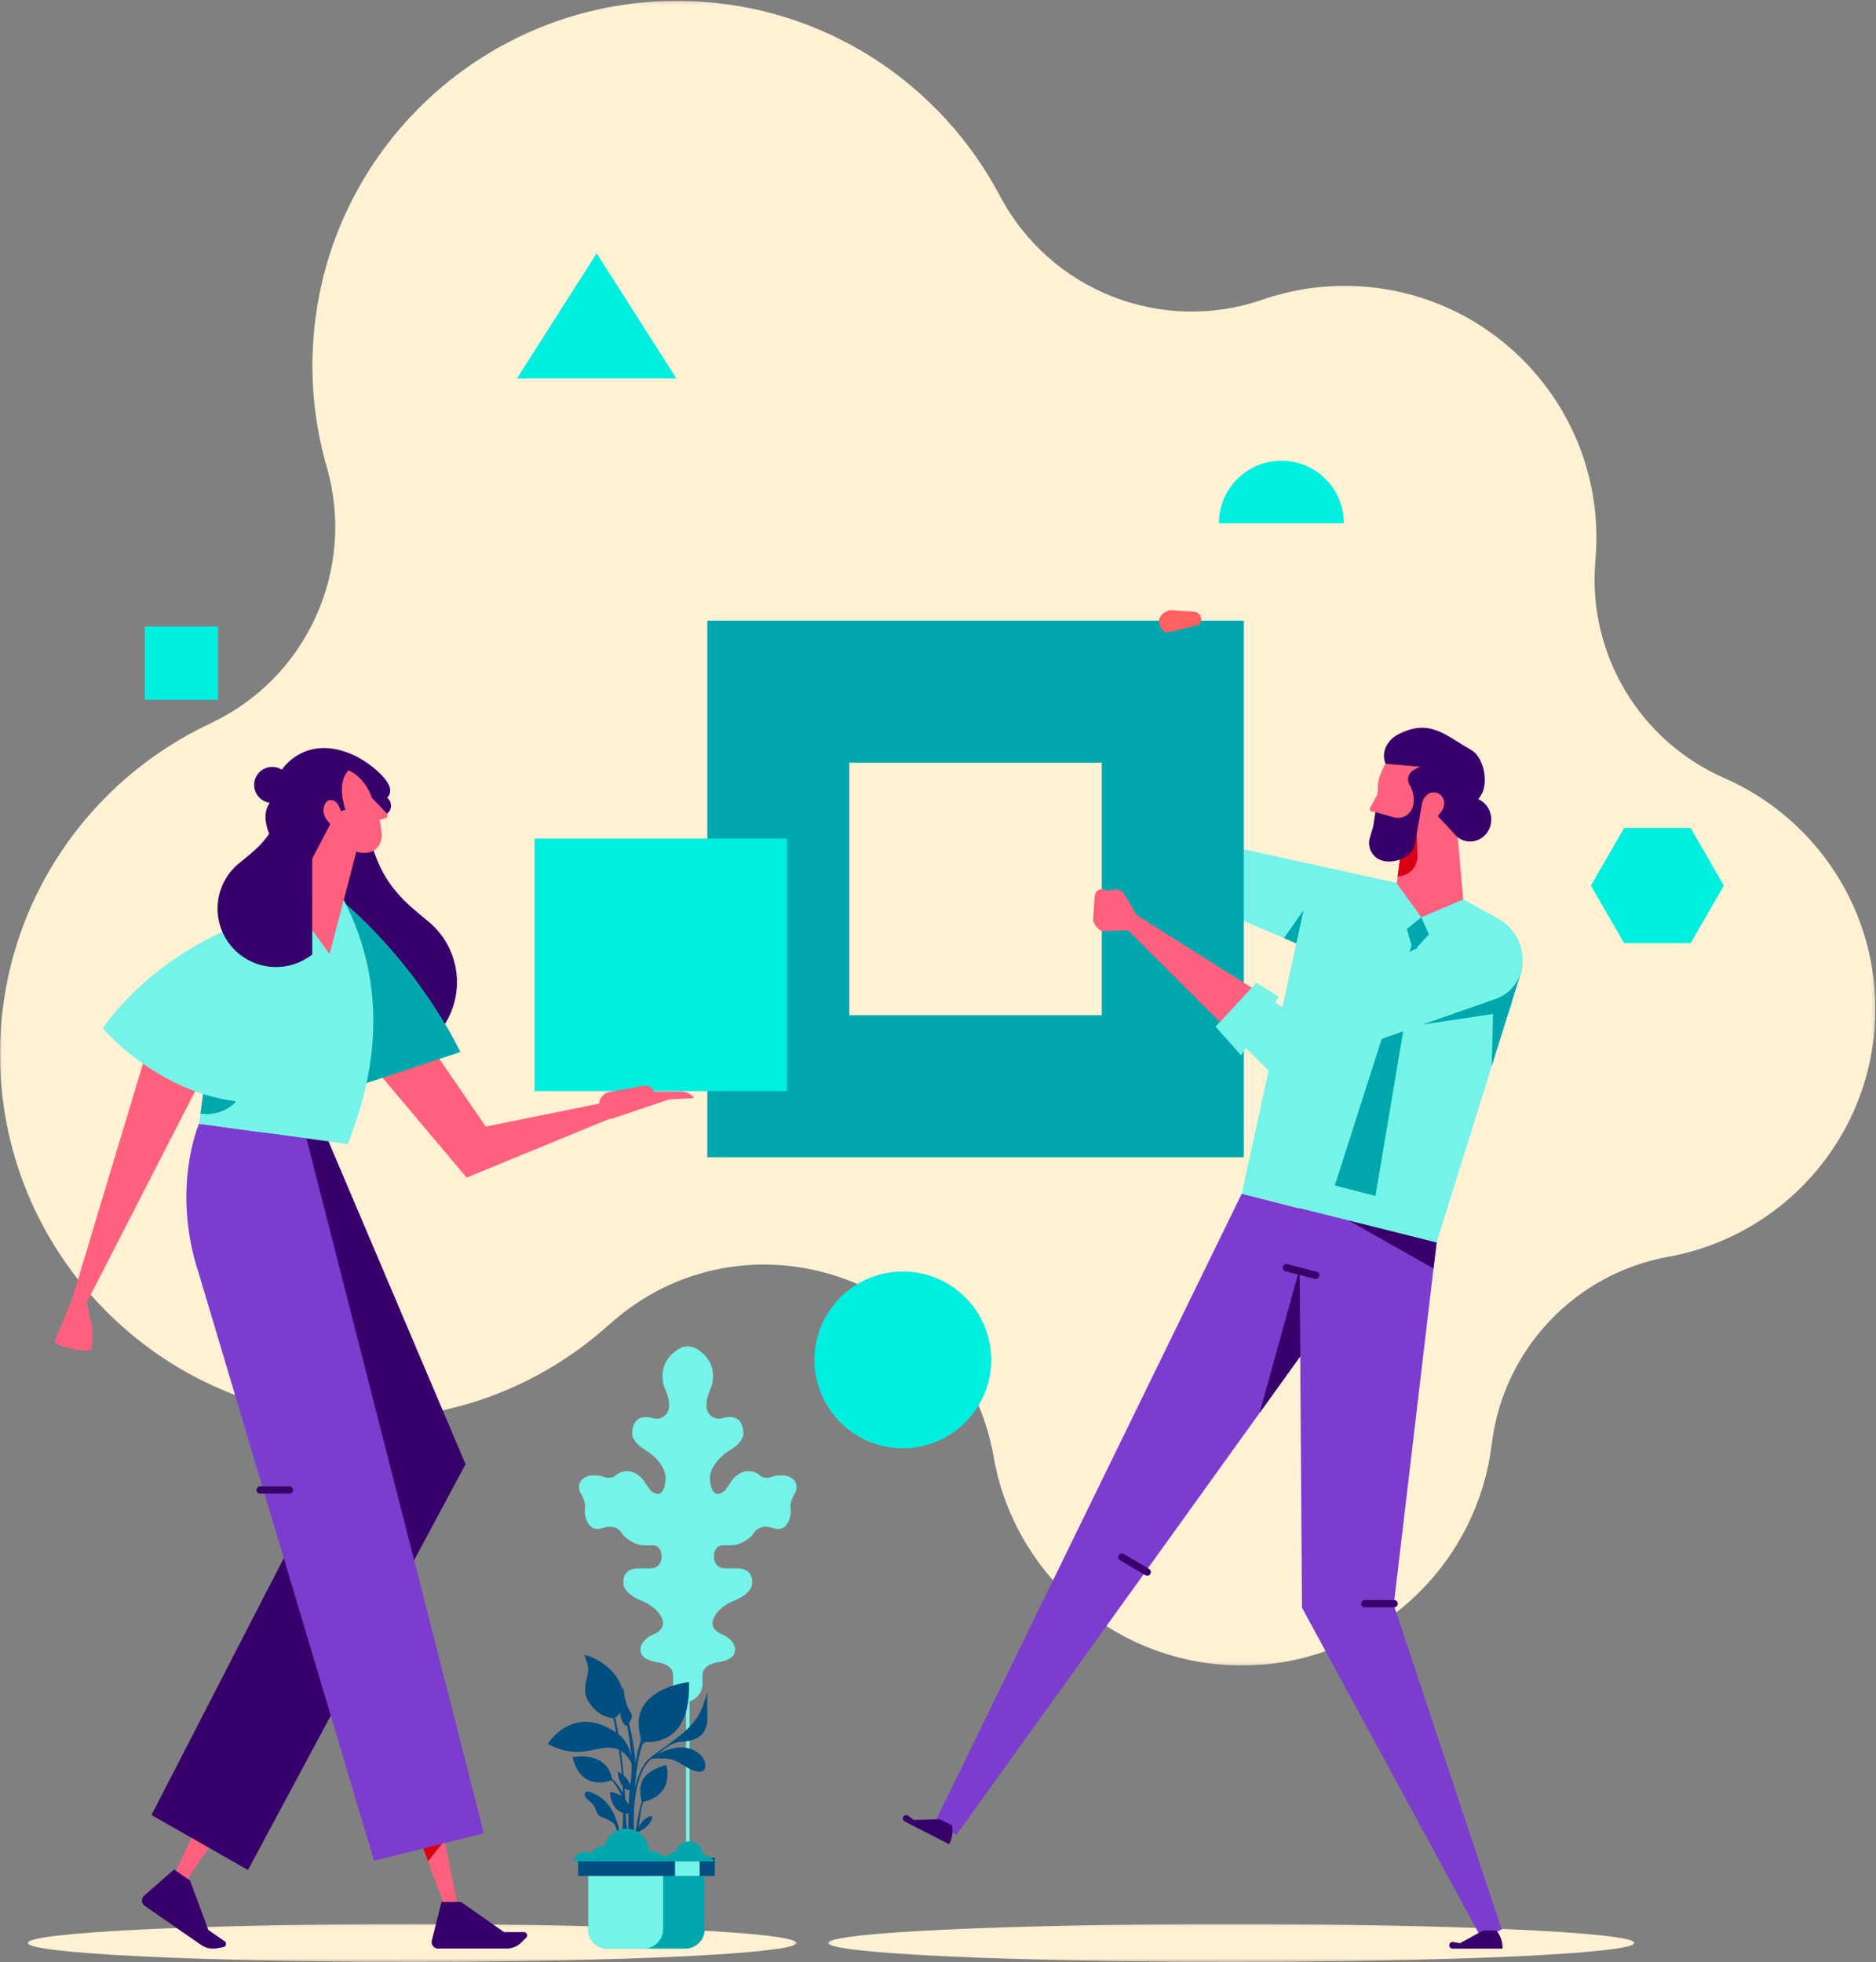 <?xml version="1.0" encoding="UTF-8"?>
<svg width="570px" height="596px" viewBox="0 0 570 596" version="1.1" xmlns="http://www.w3.org/2000/svg" xmlns:xlink="http://www.w3.org/1999/xlink">
    <rect x="0" y="0" width="570" height="596" fill="#808080" stroke="none"/>
    <title>affiliate-program-illustration</title>
    <defs>
        <polygon id="path-1" points="0 0.166 569.803 0.166 569.803 505.811 0 505.811"></polygon>
        <polygon id="path-3" points="0.055 0.088 233.652 0.088 233.652 11.578 0.055 11.578"></polygon>
        <polygon id="path-5" points="0.184 0.088 245.15 0.088 245.15 11.578 0.184 11.578"></polygon>
        <polygon id="path-7" points="0 595.95 569.804 595.95 569.804 0.269 0 0.269"></polygon>
    </defs>
    <g id="affiliate-program-illustration" stroke="none" stroke-width="1" fill="none" fill-rule="evenodd">
        <g id="Group-93-Copy">
            <g id="Group-3" transform="translate(0, 0.102)">
                <mask id="mask-2" fill="white">
                    <use xlink:href="#path-1"></use>
                </mask>
                <g id="Clip-2"></g>
                <path d="M523.955,236.271 L523.958,236.27 C498.016,224.92 482.23,198.263 484.747,170.059 L484.744,170.061 C484.865,168.697 484.955,167.324 485.003,165.94 C486.486,123.709 453.452,88.272 411.221,86.789 C401.535,86.45 392.215,87.944 383.572,90.93 L383.572,90.93 C352.832,101.54 318.949,88.132 303.793,59.36 C303.792,59.359 303.791,59.358 303.789,59.358 C303.788,59.358 303.786,59.359 303.786,59.361 L303.783,59.371 C285.858,25.394 250.769,1.68 209.625,0.236 C148.463,-1.911 97.14,45.931 94.994,107.093 C94.571,119.142 96.114,130.797 99.29,141.781 C108.242,172.913 93.232,205.939 63.881,219.661 L63.892,219.666 C27.424,236.75 1.579,273.145 0.069,316.157 C-2.077,377.32 45.764,428.642 106.927,430.789 C136.894,431.84 164.481,420.872 185.097,402.235 L185.073,402.294 C226.197,365.166 292.043,387.72 301.863,442.151 C307.799,477.21 337.692,504.467 374.618,505.763 C414.642,507.168 448.543,477.564 453.241,438.516 L453.257,438.531 C456.742,409.86 478.497,386.803 506.918,381.658 L506.917,381.658 C541.601,375.413 568.469,345.705 569.756,309.052 C570.889,276.773 551.846,248.484 523.955,236.271" id="Fill-1" fill="#FFF1D4" mask="url(#mask-2)"></path>
            </g>
            <g id="Group-6" transform="translate(8.347, 584.373)">
                <mask id="mask-4" fill="white">
                    <use xlink:href="#path-3"></use>
                </mask>
                <g id="Clip-5"></g>
                <path d="M233.652,5.833 C233.652,9.006 181.359,11.578 116.853,11.578 C52.347,11.578 0.055,9.006 0.055,5.833 C0.055,2.66 52.347,0.088 116.853,0.088 C181.359,0.088 233.652,2.66 233.652,5.833" id="Fill-4" fill="#FFF1D4" mask="url(#mask-4)"></path>
            </g>
            <g id="Group-9" transform="translate(251.479, 584.373)">
                <mask id="mask-6" fill="white">
                    <use xlink:href="#path-5"></use>
                </mask>
                <g id="Clip-8"></g>
                <path d="M245.15,5.833 C245.15,9.006 190.312,11.578 122.667,11.578 C55.022,11.578 0.184,9.006 0.184,5.833 C0.184,2.66 55.022,0.088 122.667,0.088 C190.312,0.088 245.15,2.66 245.15,5.833" id="Fill-7" fill="#FFF1D4" mask="url(#mask-6)"></path>
            </g>
            <polygon id="Fill-10" fill="#7C3CCE" points="422.314 374.127 400.189 404.901 382.714 429.189 290.569 557.38 284.082 553.5 377.294 362.605"></polygon>
            <polygon id="Fill-12" fill="#38006A" points="400.189 404.901 382.714 429.189 394.722 385.855"></polygon>
            <polygon id="Fill-14" fill="#7C3CCE" points="456.287 586.11 450.097 588.746 395.598 488.367 394.739 366.485 418.138 372.617 436.502 377.415 435.554 385.323 423.469 487.538"></polygon>
            <polygon id="Fill-16" fill="#38006A" points="436.502 377.415 435.554 385.323 409.442 370.554 418.138 372.617"></polygon>
            <polygon id="Fill-18" fill="#76F3E8" points="424.773 268.298 400.544 289.417 396.575 287.729 390.118 284.974 346.49 266.344 348.415 244.366 361.595 244.366 362.484 254.614"></polygon>
            <polygon id="Fill-20" fill="#00A8AD" points="398.208 273.424 396.575 287.729 390.118 284.974"></polygon>
            <path d="M453.101,248.943 C453.101,252.635 450.228,255.628 446.684,255.628 C443.14,255.628 440.267,252.635 440.267,248.943 C440.267,245.25 443.14,242.257 446.684,242.257 C450.228,242.257 453.101,245.25 453.101,248.943" id="Fill-22" fill="#38006A"></path>
            <path d="M364.413,189.807 C364.413,189.807 364.625,189.401 364.816,188.901 C365.052,188.195 364.955,187.492 364.549,186.886 C364.203,186.285 363.566,185.933 362.844,185.878 L355.45,185.364 C355.45,185.364 352.833,185.976 352.171,188.282 L352.477,197.512 L348.405,244.372 L361.606,244.372 L357.701,198.297 L363.48,194.812 C364.492,194.226 365.001,193.117 364.79,191.952 L364.413,189.807 Z" id="Fill-24" fill="#FF6160"></path>
            <polygon id="Fill-26" fill="#FFFFFF" points="345.915 239.724 344.753 249.892 364.218 246.987 363.346 239.433"></polygon>
            <path d="M441.35,589.902 C441.416,589.902 441.473,589.927 441.535,589.939 L441.537,589.919 C442.229,590.049 442.924,590.166 443.619,590.272 C445.363,589.334 450.612,586.434 450.612,586.434 L454.703,586.434 C454.986,586.828 456.666,588.956 456.528,591.93 C456.528,591.93 441.35,591.93 441.368,591.93 L441.368,591.926 C441.362,591.926 441.356,591.93 441.35,591.93 C440.79,591.93 440.336,591.476 440.336,590.916 C440.336,590.356 440.79,589.902 441.35,589.902" id="Fill-28" fill="#38006A"></path>
            <path d="M275.79,551.481 C275.848,551.511 275.888,551.56 275.938,551.599 L275.949,551.582 C276.505,552.013 277.069,552.434 277.64,552.846 C279.619,552.807 285.614,552.622 285.614,552.622 L289.254,554.488 C289.326,554.968 289.849,557.629 288.37,560.212 C288.37,560.212 274.864,553.285 274.88,553.293 L274.882,553.29 C274.877,553.288 274.87,553.288 274.864,553.285 C274.366,553.03 274.169,552.418 274.425,551.92 C274.681,551.422 275.291,551.225 275.79,551.481" id="Fill-30" fill="#38006A"></path>
            <path d="M462.537,293.149 C462.448,294.067 462.27,294.985 461.974,295.903 L459.457,304.019 L458.42,307.307 L453.711,322.383 L436.502,377.415 L377.291,362.613 L399.08,262.675 L424.388,268.328 L444.588,273.215 L455.162,279.021 C460.345,281.864 463.159,287.492 462.537,293.149" id="Fill-32" fill="#76F3E8"></path>
            <polygon id="Fill-34" fill="#FF607E" points="444.588 273.215 431.852 278.636 424.388 268.328 424.654 266.284 425.898 256.925 428.357 238.561 440.589 234.089 441.922 237.169 442.929 254.407"></polygon>
            <polygon id="Fill-36" fill="#00A8AD" points="431.856 278.649 427.435 282.212 428.892 287.2 430.667 287.631 434.148 283.839"></polygon>
            <polygon id="Fill-38" fill="#00A8AD" points="428.892 287.2 405.568 360.096 417.912 363.295 430.667 287.631"></polygon>
            <mask id="mask-8" fill="white">
                <use xlink:href="#path-7"></use>
            </mask>
            <g id="Clip-41"></g>
            <path d="M258.057,308.383 L334.763,308.383 L334.763,231.677 L258.057,231.677 L258.057,308.383 Z M214.91,351.531 L377.911,351.531 L377.911,188.53 L214.91,188.53 L214.91,351.531 Z" id="Fill-40" fill="#00A8AD" mask="url(#mask-8)"></path>
            <path d="M385.904,303.551 L345.468,278.035 L341.551,271.54 C340.965,270.528 339.856,270.019 338.691,270.23 L336.547,270.607 C336.547,270.607 336.14,270.395 335.641,270.205 C334.934,269.968 334.231,270.065 333.625,270.471 C333.024,270.817 332.673,271.455 332.617,272.176 L332.103,279.571 C332.103,279.571 332.715,282.187 335.021,282.849 L342.745,282.594 L376.331,316.137 L385.904,303.551 Z" id="Fill-42" fill="#FF607E" mask="url(#mask-8)"></path>
            <polygon id="Fill-43" fill="#76F3E8" mask="url(#mask-8)" points="381.746 298.506 388.524 302.766 377.097 320.585 369.35 311.87"></polygon>
            <path d="M462.537,293.149 C462.448,294.067 462.27,294.985 461.974,295.903 L458.42,307.307 L428.416,311.779 L447.017,292.882 L462.537,293.149 Z" id="Fill-44" fill="#00A8AD" mask="url(#mask-8)"></path>
            <path d="M461.724,287.335 C460.421,284.106 457.844,281.589 454.585,280.404 C451.328,279.219 447.744,279.456 444.663,281.055 L391.72,307.221 L385.904,303.551 L376.331,316.137 L387.202,326.994 L454.408,303.447 C457.577,302.351 460.154,300.011 461.516,296.961 C462.908,293.91 462.968,290.415 461.724,287.335" id="Fill-45" fill="#76F3E8" mask="url(#mask-8)"></path>
            <polygon id="Fill-46" fill="#00A8AD" mask="url(#mask-8)" points="459.457 304.019 458.42 307.307 453.213 323.878 453.711 305.678"></polygon>
            <path d="M353.037,191.237 C352.515,190.555 352.218,189.726 352.19,188.868 L352.171,188.282 C352.833,185.976 355.449,185.364 355.449,185.364 L362.844,185.878 C363.565,185.933 364.203,186.285 364.549,186.886 C364.955,187.492 365.052,188.195 364.816,188.901 C364.625,189.401 364.413,189.807 364.413,189.807 L355.29,192.031 C354.448,192.237 353.564,191.925 353.037,191.237" id="Fill-47" fill="#FF6160" mask="url(#mask-8)"></path>
            <path d="M399.759,388.516 C399.665,388.516 399.571,388.504 399.477,388.479 L390.568,386.155 C389.975,386 389.619,385.393 389.774,384.8 C389.929,384.206 390.538,383.851 391.129,384.005 L400.038,386.33 C400.632,386.484 400.987,387.091 400.832,387.685 C400.702,388.184 400.252,388.516 399.759,388.516" id="Fill-48" fill="#38006A" mask="url(#mask-8)"></path>
            <path d="M423.58,488.26 L414.671,488.26 C414.058,488.26 413.56,487.762 413.56,487.149 C413.56,486.536 414.058,486.038 414.671,486.038 L423.58,486.038 C424.194,486.038 424.691,486.536 424.691,487.149 C424.691,487.762 424.194,488.26 423.58,488.26" id="Fill-49" fill="#38006A" mask="url(#mask-8)"></path>
            <path d="M348.563,478.657 C348.371,478.657 348.177,478.608 347.999,478.503 L340.315,473.967 C339.786,473.655 339.611,472.974 339.923,472.446 C340.235,471.918 340.914,471.743 341.444,472.054 L349.129,476.59 C349.657,476.902 349.832,477.583 349.521,478.111 C349.313,478.462 348.943,478.657 348.563,478.657" id="Fill-50" fill="#38006A" mask="url(#mask-8)"></path>
            <path d="M425.898,256.925 L424.654,266.284 C428.829,265.815 430.315,263.24 430.691,260.564 L430.359,251.054 L425.898,256.925 Z" id="Fill-51" fill="#DA0014" mask="url(#mask-8)"></path>
            <path d="M420.968,232.017 C420.968,232.017 418.352,236.166 418.636,239.774 L418.503,241.34 L416.336,245.289 C416.191,245.553 416.189,245.871 416.329,246.137 C416.469,246.402 416.734,246.579 417.033,246.608 L417.917,246.694 L417.924,248.1 L423.303,250.818 L428.376,248.492 L431.831,242.48 L436.334,231.738 L430.613,229.043 L423.958,229.741 L420.968,232.017 Z" id="Fill-52" fill="#FF607E" mask="url(#mask-8)"></path>
            <path d="M450.324,240.939 C449.28,243.09 447.509,244.661 445.488,245.439 C443.416,246.263 441.075,246.248 438.99,245.231 C438.873,245.18 438.773,245.118 438.673,245.056 C439.2,243.463 438.545,242.308 437.858,241.597 C437.087,240.812 436.007,240.528 434.994,240.748 C434.178,238.566 434.252,235.998 435.404,233.658 C435.474,233.517 435.566,233.41 435.635,233.269 L431.496,232.911 L420.966,232.016 C419.959,229.375 420.736,227.227 421.741,225.77 C422.511,224.646 423.546,223.743 424.753,223.111 C434.482,218.093 439.095,223.381 446.883,227.733 C450.751,229.895 452.197,237.108 450.324,240.939" id="Fill-53" fill="#38006A" mask="url(#mask-8)"></path>
            <path d="M445.488,245.439 C445.599,245.307 445.723,245.177 445.847,245.047 L447.523,243.316 C449.787,239.611 448.153,237.168 447.209,236.195 C443.085,231.939 436.83,230.713 431.496,232.911 C430.778,233.204 430.091,233.559 429.419,233.973 C429.13,234.154 428.88,234.357 428.661,234.609 C426.929,236.553 428.368,238.564 428.368,238.564 C430.231,241.839 429.348,244.667 429.348,244.667 C429.334,244.735 429.31,244.786 429.3,244.84 C429.283,244.921 429.256,244.986 429.243,245.053 C428.908,246.25 428.118,247.258 427.031,247.857 C425.958,248.458 424.692,248.614 423.495,248.278 L417.917,246.681 L417.199,251.156 L416.034,255.121 C415.729,257.082 416.456,259.078 417.967,260.374 C421.409,263.33 429.156,261.063 429.864,256.432 L431.333,248.316 C431.349,248.235 431.346,248.179 431.362,248.098 L432.087,244.017 C432.207,243.339 432.49,242.694 432.918,242.161 C433.126,241.893 433.376,241.62 433.675,241.385 C434.064,241.055 434.528,240.838 434.994,240.748 C436.007,240.528 437.087,240.812 437.858,241.597 C438.545,242.308 439.2,243.463 438.673,245.056 C438.523,245.532 438.27,246.029 437.896,246.572 C437.896,246.572 437.494,247.18 436.848,247.894 L442.922,254.418 L443.183,250.624 C443.865,248.317 444.025,247.086 445.488,245.439" id="Fill-54" fill="#38006A" mask="url(#mask-8)"></path>
            <polygon id="Fill-55" fill="#FF607E" mask="url(#mask-8)" points="139.147 579.343 135.267 579.343 130.054 565.393 128.01 559.913 122.087 544.007 132.275 544.689"></polygon>
            <path d="M134.145,577.742 L140.055,577.742 L153.16,586.917 L159.186,586.917 C159.584,586.917 159.942,587.157 160.094,587.524 C160.246,587.891 160.162,588.314 159.881,588.595 L158.453,590.023 C157.249,591.227 155.615,591.904 153.912,591.904 L133.084,591.904 C132.485,591.904 131.919,591.628 131.55,591.155 C131.181,590.682 131.051,590.065 131.197,589.484 L134.145,577.742 Z" id="Fill-56" fill="#38006A" mask="url(#mask-8)"></path>
            <polygon id="Fill-57" fill="#DA0014" mask="url(#mask-8)" points="134.611 559.719 130.054 565.392 128.01 559.913"></polygon>
            <polygon id="Fill-58" fill="#FF607E" mask="url(#mask-8)" points="76.313 542.869 56.319 571.647 52.878 569.403 68.179 537.446"></polygon>
            <path d="M52.89,567.888 L57.748,571.254 L63.295,586.259 L68.248,589.691 C68.575,589.917 68.733,590.318 68.649,590.707 C68.565,591.095 68.255,591.395 67.864,591.466 L65.876,591.826 C64.201,592.13 62.473,591.756 61.073,590.787 L43.953,578.925 C43.46,578.583 43.152,578.034 43.118,577.435 C43.085,576.836 43.328,576.256 43.78,575.861 L52.89,567.888 Z" id="Fill-59" fill="#38006A" mask="url(#mask-8)"></path>
            <polygon id="Fill-60" fill="#38006A" mask="url(#mask-8)" points="141.457 444.784 75.345 568.047 46.025 551.353 80.798 483.822 89.002 467.946 93.267 459.623 80.294 342.865 99.754 346.567"></polygon>
            <polygon id="Fill-61" fill="#00EFDE" mask="url(#mask-8)" points="162.417 331.442 239.123 331.442 239.123 254.736 162.417 254.736"></polygon>
            <path d="M104.329,274.023 L119.401,298.659 C120.169,299.914 120.694,301.32 120.93,302.772 C121.666,307.3 121.995,316.651 112.977,319.425 C103.545,322.327 104.329,274.023 104.329,274.023" id="Fill-62" fill="#5A50EE" mask="url(#mask-8)"></path>
            <path d="M60.471,341.354 C60.471,341.354 51.823,361.121 60.471,387.065 L113.663,565.241 L147.02,556.901 L93.11,345.802 L60.471,341.354 Z" id="Fill-63" fill="#7C3CCE" mask="url(#mask-8)"></path>
            <path d="M87.934,453.725 L79.025,453.725 C78.411,453.725 77.914,453.228 77.914,452.614 C77.914,452.001 78.411,451.504 79.025,451.504 L87.934,451.504 C88.547,451.504 89.045,452.001 89.045,452.614 C89.045,453.228 88.547,453.725 87.934,453.725" id="Fill-64" fill="#38006A" mask="url(#mask-8)"></path>
            <path d="M210.85,333.52 C209.949,332.314 208.531,331.604 207.025,331.604 L198.62,331.604 C198.234,329.776 195.91,329.774 195.91,329.774 L185.77,331.604 C183.796,331.735 182.206,333.273 182.007,335.241 L147.587,342.217 L121.316,303.916 L106.092,315.349 L141.777,357.712 L185.206,339.857 L185.662,339.916 L203.173,333.986 L210.872,333.55 C210.865,333.54 210.857,333.53 210.85,333.52" id="Fill-65" fill="#FF607E" mask="url(#mask-8)"></path>
            <path d="M108.328,258.471 L106.968,263.73 C102.307,259.723 103.577,253.484 103.577,253.484 L106.297,255.134 L106.914,255.515 L107.204,256.132 L108.328,258.471 Z" id="Fill-66" fill="#AE253D" mask="url(#mask-8)"></path>
            <polygon id="Fill-67" fill="#00EFDE" mask="url(#mask-8)" points="44.004 212.595 66.277 212.595 66.277 190.322 44.004 190.322"></polygon>
            <path d="M301.16,413.09 C301.16,427.917 289.14,439.937 274.313,439.937 C259.486,439.937 247.466,427.917 247.466,413.09 C247.466,398.263 259.486,386.243 274.313,386.243 C289.14,386.243 301.16,398.263 301.16,413.09" id="Fill-68" fill="#00EFDE" mask="url(#mask-8)"></path>
            <path d="M408.315,158.946 C408.315,148.463 399.817,139.965 389.334,139.965 C378.852,139.965 370.354,148.463 370.354,158.946 L408.315,158.946 Z" id="Fill-69" fill="#00EFDE" mask="url(#mask-8)"></path>
            <polygon id="Fill-70" fill="#00EFDE" mask="url(#mask-8)" points="181.288 76.95 157.056 114.98 205.519 114.98"></polygon>
            <polygon id="Fill-71" fill="#00EFDE" mask="url(#mask-8)" points="513.671 251.511 493.469 251.511 483.368 269.007 493.469 286.502 513.671 286.502 523.772 269.007"></polygon>
            <path d="M26.538,395.286 L71.859,306.968 L51.329,296.896 L21.985,394.325 L21.975,394.323 L16.673,407.373 C16.334,409.095 27.555,411.305 27.894,409.583 L28.13,403.791 L26.25,395.242 L26.538,395.286 Z" id="Fill-72" fill="#FF607E" mask="url(#mask-8)"></path>
            <path d="M111.412,251.494 C112.065,253.944 112.888,256.611 113.934,259.538 C117.854,270.504 124.603,275.242 130.37,280.106 C140.365,288.538 141.712,303.444 133.39,313.529 C125.066,323.615 110.172,325.126 100,316.908 C99.999,316.907 99.997,316.906 99.997,316.906 L100.654,251.494 L111.412,251.494 Z" id="Fill-73" fill="#38006A" mask="url(#mask-8)"></path>
            <path d="M104.329,274.023 C104.329,274.023 125.314,290.699 139.898,319.551 L105.779,330.863 L104.329,274.023 Z" id="Fill-74" fill="#00A8AD" mask="url(#mask-8)"></path>
            <path d="M105.648,347.515 L60.479,341.354 L60.894,338.304 L62.256,328.5 L68.417,283.509 L88.262,273.409 L104.404,273.26 C118.384,300.421 113.971,326.634 105.648,347.515" id="Fill-75" fill="#76F3E8" mask="url(#mask-8)"></path>
            <path d="M118.733,244.081 C118.571,243.353 118.174,242.734 117.645,242.297 C118.222,241.81 118.562,241.059 118.545,240.244 C118.818,236.931 112.026,231.522 107.798,229.54 C106.724,229.037 105.69,228.628 104.698,228.301 C91.889,224.094 85.728,233.684 85.728,233.684 C85.666,233.708 85.607,233.732 85.547,233.756 C84.651,233.211 83.589,232.915 82.462,232.965 C79.438,233.099 77.095,235.659 77.228,238.683 C77.347,241.375 79.391,243.515 81.97,243.862 C79.898,246.721 80.636,250.423 81.789,253.244 C82.165,254.165 88.27,273.416 88.27,273.416 L102.095,249.039 L104.063,249.857 L111.763,247.402 L111.947,247.97 L114.73,247.304 C115.291,247.598 115.935,247.713 116.581,247.589 C118.132,247.289 119.096,245.719 118.733,244.081" id="Fill-76" fill="#38006A" mask="url(#mask-8)"></path>
            <polygon id="Fill-77" fill="#FF607E" mask="url(#mask-8)" points="108.564 257.601 108.328 258.471 106.968 263.73 100.149 289.846 88.27 273.416 102.216 246.792 106.206 255.044 106.297 255.134 107.204 256.132"></polygon>
            <path d="M113.049,242.442 L117.322,246.878 C117.534,247.046 117.688,247.316 117.74,247.61 C117.74,247.61 117.74,247.612 117.74,247.612 C117.808,248.001 117.576,248.38 117.199,248.498 C116.565,248.695 115.378,249.065 115.372,249.069 C115.42,249.033 116.066,253.447 116.037,253.841 C115.782,257.232 113.701,258.86 111.25,259.071 C107.94,259.356 103.954,257.054 102.876,253.014 C102.729,252.461 102.438,251.935 101.998,251.636 C99.965,250.256 97.381,247.59 98.6,244.542 C98.916,243.75 99.469,243.183 100.214,243.064 C100.959,242.944 101.76,243.269 102.369,243.938 C102.776,244.385 103.265,245.454 103.579,246.375 L104.963,245.959 C104.963,245.959 102.011,237.863 105.913,234.008 C105.913,234.008 110.725,235.814 113.049,242.442" id="Fill-78" fill="#FF607E" mask="url(#mask-8)"></path>
            <path d="M71.734,334.572 C71.734,334.572 68.121,339.222 60.894,338.304 L62.256,328.5 L71.734,334.572 Z" id="Fill-79" fill="#00A8AD" mask="url(#mask-8)"></path>
            <path d="M78.076,278.965 C78.076,278.965 49.485,286.907 31.218,312.321 C31.218,312.321 47.102,331.383 71.723,334.559 L78.076,278.965 Z" id="Fill-80" fill="#76F3E8" mask="url(#mask-8)"></path>
            <path d="M86.894,241.149 C86.388,242.968 85.755,244.946 84.953,247.117 C81.949,255.248 76.889,258.72 72.558,262.295 C65.052,268.491 63.932,279.575 70.047,287.147 C76.162,294.719 87.235,295.961 94.87,289.925 C94.871,289.924 94.873,289.923 94.873,289.923 L94.87,241.234 L86.894,241.149 Z" id="Fill-81" fill="#38006A" mask="url(#mask-8)"></path>
            <path d="M214.121,569.17 L214.121,586.029 C214.121,589.289 211.48,591.93 208.221,591.93 L184.619,591.93 C181.359,591.93 178.718,589.289 178.718,586.029 L178.718,569.17 L214.121,569.17 Z" id="Fill-82" fill="#00A8AD" mask="url(#mask-8)"></path>
            <path d="M201.477,569.17 L201.477,586.029 C201.477,589.289 198.836,591.93 195.577,591.93 L184.619,591.93 C181.359,591.93 178.718,589.289 178.718,586.029 L178.718,569.17 L201.477,569.17 Z" id="Fill-83" fill="#76F3E8" mask="url(#mask-8)"></path>
            <polygon id="Fill-84" fill="#004E82" mask="url(#mask-8)" points="175.669 569.848 217.171 569.848 217.171 564.284 175.669 564.284"></polygon>
            <polygon id="Fill-85" fill="#76F3E8" mask="url(#mask-8)" points="205.089 569.848 212.588 569.848 212.588 564.284 205.089 564.284"></polygon>
            <path d="M234.609,448.595 C231.809,449.645 230.584,447.895 230.584,447.895 C226.738,445.28 223.569,448.345 222.859,449.124 C222.776,449.214 222.697,449.314 222.626,449.415 L220.26,452.794 C215.711,456.469 215.711,448.945 215.711,448.945 C215.711,446.67 217.461,443.171 222.01,440.371 C226.56,437.571 225.86,434.946 225.86,434.946 C225.448,429.588 221.26,430.271 219.48,430.812 C218.708,431.046 217.885,431.017 217.132,430.728 C212.987,429.133 215.091,423.67 215.835,422.03 C216.049,421.558 216.221,421.052 216.341,420.548 C217.727,414.695 214.347,411.381 211.717,409.748 C210.037,408.705 207.908,408.706 206.228,409.75 C203.599,411.383 200.222,414.697 201.607,420.548 C201.726,421.052 201.898,421.558 202.113,422.03 C202.856,423.67 204.961,429.133 200.816,430.728 C200.063,431.017 199.24,431.046 198.468,430.812 C196.688,430.271 192.5,429.588 192.088,434.946 C192.088,434.946 191.388,437.571 195.938,440.371 C200.487,443.171 202.237,446.67 202.237,448.945 C202.237,448.945 202.237,456.469 197.688,452.794 L195.322,449.415 C195.251,449.314 195.172,449.214 195.089,449.124 C194.379,448.345 191.21,445.28 187.364,447.895 C187.364,447.895 186.139,449.645 183.339,448.595 C180.539,447.545 174.765,448.07 176.165,453.144 C176.165,453.144 178.09,455.944 177.74,458.219 C177.39,460.494 178.615,465.743 183.164,464.168 C187.714,462.593 189.288,466.268 189.288,466.268 C189.288,466.268 192.088,469.418 195.938,469.418 L198.562,469.418 C198.562,469.418 201.012,469.418 201.012,472.917 C201.012,472.917 201.187,476.417 197.513,476.417 L194.013,476.417 C194.013,476.417 188.763,476.067 189.463,481.491 C189.463,481.491 189.813,484.291 195.237,486.391 C199.484,488.035 205.008,493.83 198.389,496.539 C196.651,497.251 194.509,499.089 194.587,501.114 C194.693,503.875 197.585,504.572 199.787,504.939 C202.937,505.464 204.337,506.864 204.512,508.614 L204.512,511.938 C204.512,511.938 204.599,515.788 208.974,517.013 C213.348,515.788 213.436,511.938 213.436,511.938 L213.436,508.614 C213.611,506.864 215.011,505.464 218.161,504.939 C220.363,504.572 223.255,503.875 223.361,501.114 C223.438,499.089 221.297,497.251 219.559,496.539 C212.94,493.83 218.464,488.035 222.71,486.391 C228.134,484.291 228.484,481.491 228.484,481.491 C229.184,476.067 223.935,476.417 223.935,476.417 L220.435,476.417 C216.76,476.417 216.935,472.917 216.935,472.917 C216.935,469.418 219.385,469.418 219.385,469.418 L222.01,469.418 C225.86,469.418 228.659,466.268 228.659,466.268 C228.659,466.268 230.234,462.593 234.784,464.168 C239.333,465.743 240.558,460.494 240.208,458.219 C239.858,455.944 241.783,453.144 241.783,453.144 C243.183,448.07 237.408,447.545 234.609,448.595" id="Fill-86" fill="#76F3E8" mask="url(#mask-8)"></path>
            <polygon id="Fill-87" fill="#76F3E8" mask="url(#mask-8)" points="208.431 564.598 209.516 564.598 209.516 475.529 208.431 475.529"></polygon>
            <path d="M199.598,565.441 C199.74,564.448 200.592,563.684 201.624,563.684 C202.069,563.684 202.48,563.828 202.816,564.069 C203.223,563.194 204.108,562.586 205.137,562.586 C205.199,562.586 205.26,562.591 205.321,562.595 C205.749,560.746 207.403,559.366 209.383,559.366 C211.652,559.366 213.493,561.178 213.549,563.433 C215.018,563.47 216.294,564.266 217.009,565.441 L199.598,565.441 Z" id="Fill-88" fill="#00A8AD" mask="url(#mask-8)"></path>
            <path d="M178.732,544.204 C178.338,544.085 177.919,544.282 177.755,544.659 C177.53,545.184 177.647,546.075 179.424,547.38 C181.178,548.668 180.97,551.299 182.724,551.918 C183.504,552.193 184.531,552.674 185.431,553.123 C186.433,553.623 187.127,554.581 187.291,555.688 C187.482,556.987 187.493,557.878 187.46,558.428 L188.345,558.428 C188.44,555.93 187.577,553.448 186.833,551.802 C185.914,549.351 183.743,545.692 178.732,544.204" id="Fill-89" fill="#004E82" mask="url(#mask-8)"></path>
            <path d="M190.511,555.483 C190.347,554.564 190.247,553.598 190.222,552.665 C190.206,552.097 190.187,551.495 190.166,550.87 C190.45,550.902 190.713,550.909 190.944,550.902 C190.909,553.228 190.929,555.519 190.966,557.426 C190.783,556.835 190.633,556.157 190.511,555.483 M189.954,546.195 L189.974,546.188 C189.974,546.188 189.964,546.166 189.95,546.136 C189.898,545.198 189.838,544.228 189.769,543.232 C190.368,543.711 190.94,543.798 191.294,543.792 C191.16,545.156 191.069,546.675 191.012,548.24 C190.702,547.635 190.352,547.125 189.981,546.695 C189.972,546.53 189.963,546.362 189.954,546.195 M188.643,531.801 C189.399,532.254 190.11,532.898 190.765,533.792 C191.071,534.211 191.635,535 191.91,535.695 C191.967,537.774 191.888,539.79 191.593,541.5 C191.549,541.761 191.507,542.034 191.467,542.317 C191.101,540.987 190.264,540.005 189.464,539.332 C189.25,536.892 188.981,534.356 188.643,531.801 M186.918,521.776 C187.552,521.38 188.031,520.829 188.388,520.196 C188.533,521.786 189.002,523.242 190.056,524.139 C190.173,524.238 190.329,524.197 190.501,524.068 C190.978,526.259 191.54,529.746 191.793,533.321 C190.931,529.345 188.397,527.162 188.397,527.162 C188.226,527.032 188.057,526.909 187.888,526.785 C187.601,525.092 187.279,523.414 186.918,521.776 M192.943,536.301 C192.94,536.329 192.937,536.343 192.937,536.343 C192.94,536.329 192.94,536.315 192.943,536.301 M209.233,531.082 C205.569,530.198 201.868,531.712 199.549,533.019 C200.454,532.352 201.367,531.699 202.267,531.046 C202.464,530.905 202.658,530.763 202.852,530.624 C204.11,529.705 205.589,529.178 207.141,529.084 C210.281,528.892 214.905,527.976 214.905,522.108 L214.855,514.075 C214.045,516.778 213.376,519.371 211.791,521.747 C211.1,522.78 210.231,523.815 209.234,524.834 C208.238,525.856 207.097,526.844 205.878,527.815 C204.657,528.787 203.352,529.736 202.011,530.691 C200.676,531.646 199.305,532.606 197.967,533.617 C197.8,533.736 197.634,533.875 197.47,534.017 C197.312,534.161 197.134,534.286 196.99,534.447 L196.548,534.913 C196.404,535.071 196.282,535.246 196.146,535.41 L195.949,535.663 C195.888,535.749 195.832,535.838 195.771,535.926 L195.424,536.457 L195.113,537.006 C195.008,537.187 194.91,537.373 194.824,537.564 C194.089,539.063 193.578,540.626 193.195,542.159 C193.084,542.605 192.984,543.049 192.892,543.491 C193.392,536.162 194.389,532.187 195.105,530.186 C195.33,529.556 195.935,529.142 196.604,529.162 C200.379,529.267 209.917,527.874 209.337,510.968 C209.337,510.968 190.805,512.87 194.519,527.166 C194.736,527.996 194.705,528.873 194.427,529.683 C193.472,532.49 193.023,535.679 192.948,536.251 C193.3,533.29 191.835,526.471 191.114,523.377 C191.602,522.678 192.042,521.749 192.034,521.516 C191.993,520.372 190.79,518.94 190.435,517.847 C189.854,516.065 189.479,514.12 189.419,512.247 C189.419,512.247 189.286,512.671 189.112,513.364 C188.886,512.381 188.523,511.428 188.029,510.535 C184.604,504.343 177.642,502.675 177.642,502.675 L177.651,502.731 C177.856,503.995 178.496,505.162 178.662,506.435 C178.888,508.169 178.177,509.828 177.912,511.516 C177.627,513.328 177.75,515.049 178.683,516.668 C180.278,519.437 182.789,521.487 186.035,521.916 C186.121,521.927 186.242,521.94 186.348,521.95 C186.591,523.046 186.9,524.525 187.226,526.317 C174.022,517.28 166.426,529.741 166.426,529.741 C171.578,532.555 176.275,532.552 179.992,531.602 C182.899,530.964 185.682,530.394 188.062,531.494 C188.381,533.74 188.677,536.232 188.905,538.903 C188.2,538.408 187.637,538.177 187.637,538.177 C187.959,540.434 188.543,541.794 189.168,542.609 C189.207,543.3 189.24,543.999 189.268,544.706 C189.175,544.529 189.08,544.341 188.968,544.148 C188.832,543.922 188.69,543.684 188.542,543.438 C188.386,543.196 188.216,542.953 188.049,542.703 C187.874,542.458 187.684,542.217 187.5,541.973 C187.303,541.739 187.11,541.502 186.908,541.278 C186.7,541.061 186.506,540.837 186.295,540.642 C186.184,540.531 186.072,540.426 185.96,540.324 C184.251,531.597 173.956,533.764 173.956,533.764 C173.956,533.764 174.977,538.891 178.598,540.675 C181.704,542.206 184.902,541.131 185.785,540.777 C185.844,540.839 185.902,540.901 185.961,540.966 C186.154,541.164 186.33,541.392 186.518,541.612 C186.7,541.838 186.874,542.077 187.051,542.313 C187.214,542.559 187.384,542.799 187.539,543.044 C187.687,543.294 187.832,543.539 187.974,543.776 C188.102,544.021 188.226,544.257 188.344,544.481 C188.459,544.706 188.551,544.928 188.645,545.128 C188.734,545.323 188.817,545.501 188.878,545.666 C187.656,544.76 186.419,544.496 185.769,544.419 C185.655,544.406 185.54,544.446 185.46,544.528 C185.379,544.61 185.341,544.725 185.356,544.839 C185.89,548.836 187.743,550.252 189.342,550.708 C189.304,553.237 189.176,555.824 188.928,558.428 L190.988,558.428 L191.355,558.428 L191.871,558.428 L192.493,558.428 L192.626,558.428 L192.626,558.003 C192.559,554.83 192.565,551.985 192.626,549.431 C192.798,547.247 193.098,544.807 193.703,542.283 C194.072,540.776 194.563,539.241 195.269,537.784 C195.352,537.597 195.446,537.417 195.546,537.242 L195.84,536.709 L196.174,536.198 C196.232,536.115 196.282,536.026 196.343,535.946 L196.529,535.704 C196.657,535.546 196.773,535.377 196.909,535.227 L197.326,534.785 C197.459,534.63 197.625,534.513 197.775,534.378 C197.803,534.353 197.832,534.329 197.86,534.304 C198.811,534.091 200.269,534.16 200.92,534.151 C202.013,534.136 203.126,534.246 204.182,534.535 C206.406,535.142 208.101,536.732 210.194,537.629 C211.857,538.343 214.329,538.812 214.311,536.264 C214.294,533.701 211.528,531.636 209.233,531.082" id="Fill-90" fill="#004E82" mask="url(#mask-8)"></path>
            <path d="M197.397,538.38 C193.397,541.024 194.625,545.983 194.99,547.17 C194.927,547.402 194.856,547.655 194.78,547.932 C194.697,548.237 194.619,548.568 194.53,548.921 C194.447,549.27 194.347,549.637 194.266,550.022 C194.183,550.408 194.094,550.805 194.006,551.211 C193.911,551.613 193.842,552.027 193.764,552.44 C193.686,552.854 193.609,553.268 193.534,553.676 C193.459,554.081 193.409,554.486 193.348,554.875 C193.287,555.266 193.231,555.644 193.178,556.002 C193.117,556.36 193.087,556.699 193.054,557.015 C192.992,557.587 192.94,558.07 192.901,558.428 L193.811,558.428 C193.831,558.081 193.858,557.626 193.892,557.093 C193.903,556.907 193.914,556.71 193.928,556.507 C193.928,556.507 193.928,556.506 193.928,556.506 C197.057,555.02 197.95,553.164 198.2,552.202 C198.239,552.056 198.195,551.901 198.087,551.795 C197.979,551.689 197.823,551.65 197.677,551.691 C195.758,552.236 194.655,553.841 194.067,555.091 C194.07,555.05 194.072,555.01 194.078,554.969 C194.122,554.583 194.15,554.181 194.205,553.773 C194.261,553.367 194.319,552.954 194.375,552.543 C194.433,552.129 194.483,551.716 194.555,551.31 C194.625,550.908 194.691,550.508 194.758,550.123 C194.816,549.737 194.899,549.368 194.966,549.015 C195.038,548.665 195.097,548.332 195.166,548.027 C195.219,547.794 195.266,547.581 195.31,547.38 C205.317,545.199 202.425,536.136 202.425,536.136 C199.176,536.91 197.397,538.38 197.397,538.38" id="Fill-91" fill="#004E82" mask="url(#mask-8)"></path>
            <path d="M174.257,565.441 C174.491,563.813 175.887,562.56 177.58,562.56 C178.31,562.56 178.984,562.796 179.535,563.192 C180.203,561.757 181.654,560.76 183.341,560.76 C183.443,560.76 183.542,560.768 183.642,560.775 C184.344,557.743 187.056,555.479 190.302,555.479 C194.022,555.479 197.042,558.451 197.134,562.149 C199.542,562.209 201.635,563.514 202.807,565.441 L174.257,565.441 Z" id="Fill-92" fill="#00A8AD" mask="url(#mask-8)"></path>
        </g>
    </g>
</svg>